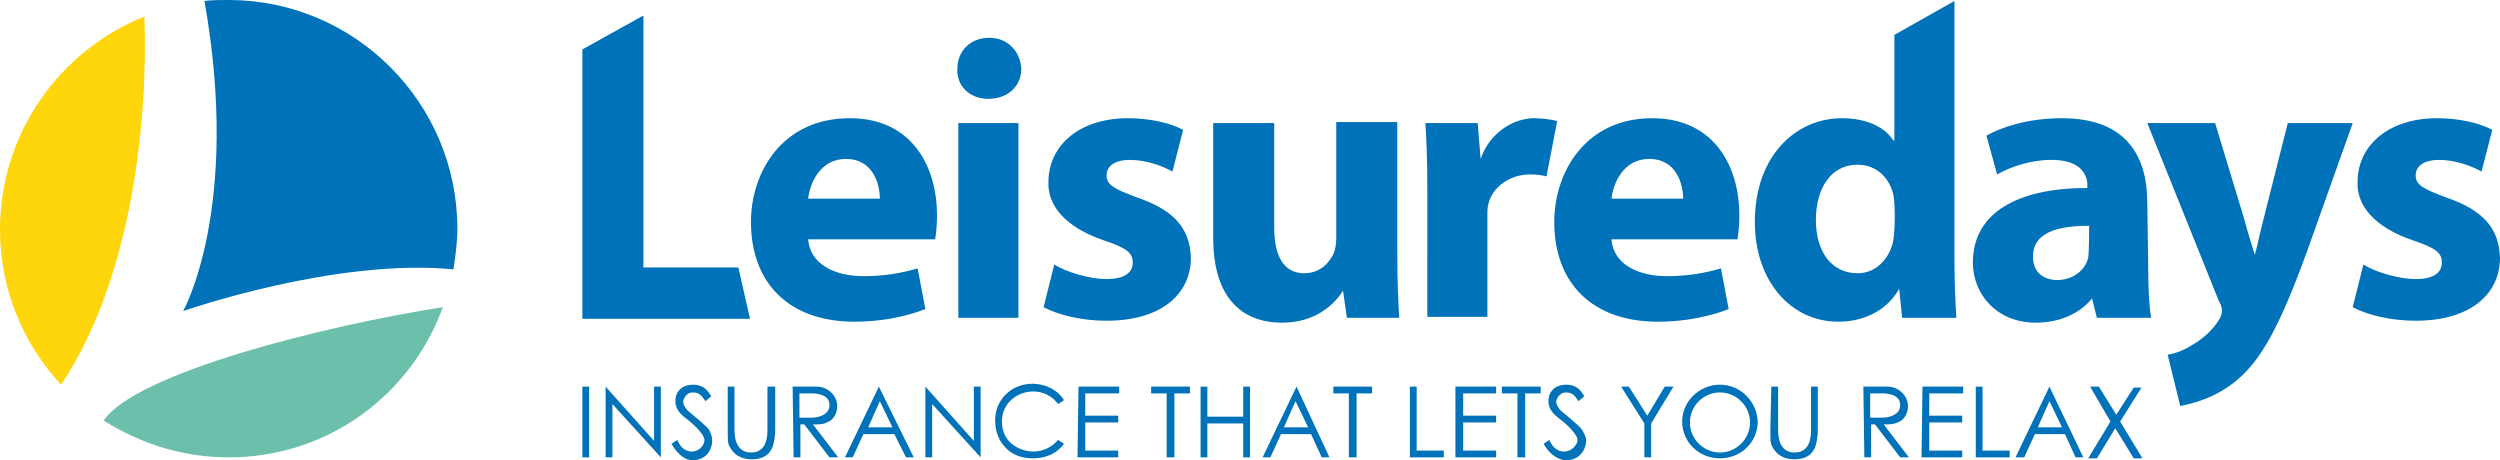 <?xml version="1.0" encoding="utf-8"?>
<!-- Generator: Adobe Illustrator 26.3.1, SVG Export Plug-In . SVG Version: 6.00 Build 0)  -->
<svg version="1.1" id="Layer_1" xmlns="http://www.w3.org/2000/svg" xmlns:xlink="http://www.w3.org/1999/xlink" x="0px" y="0px"
	 viewBox="0 0 258 47.5" style="enable-background:new 0 0 258 47.5;" xml:space="preserve">
<style type="text/css">
	.st0{fill:#0072BA;}
	.st1{fill:#6CBFAA;}
	.st2{fill:#FFD60C;}
</style>
<g>
	<g>
		<g>
			<path class="st0" d="M60.1,5.1l6.3-3.5v26h9.8l1.2,5.3H60.1V5.1z"/>
			<path class="st0" d="M83.4,24.7c0.2,2.6,2.8,3.8,5.7,3.8c2.1,0,3.9-0.3,5.6-0.8l0.8,4.2c-2.1,0.8-4.6,1.3-7.3,1.3
				c-6.8,0-10.7-4-10.7-10.3c0-5.1,3.2-10.7,10.2-10.7c6.5,0,9,5.1,9,10c0,1.1-0.1,2-0.2,2.5L83.4,24.7L83.4,24.7z M90.8,20.5
				c0-1.5-0.7-4.1-3.5-4.1c-2.6,0-3.7,2.4-3.9,4.1H90.8z"/>
			<path class="st0" d="M105.4,7.1c0,1.7-1.3,3.1-3.4,3.1c-2,0-3.3-1.4-3.2-3.1c0-1.8,1.3-3.2,3.3-3.2C104,3.9,105.3,5.3,105.4,7.1z
				 M98.9,32.8V22.3v-9.6h6.2v9.6v10.5C105.1,32.8,98.9,32.8,98.9,32.8z"/>
			<path class="st0" d="M108.8,27.3c1.1,0.7,3.5,1.5,5.4,1.5c1.9,0,2.7-0.7,2.7-1.7s-0.6-1.5-3-2.3c-4.1-1.4-5.8-3.7-5.7-6
				c0-3.8,3.2-6.6,8.2-6.6c2.3,0,4.4,0.5,5.7,1.2l-1.1,4.3c-0.9-0.5-2.6-1.2-4.4-1.2c-1.5,0-2.4,0.6-2.4,1.6c0,1,0.8,1.4,3.2,2.3
				c3.8,1.3,5.4,3.2,5.5,6.2c0,3.7-3,6.5-8.7,6.5c-2.6,0-5-0.6-6.5-1.4L108.8,27.3z"/>
			<path class="st0" d="M139,32.8l-0.4-2.8c-0.9,1.4-2.8,3.3-6.3,3.3c-4,0-7.1-2.4-7.1-8.8V12.7h6.3v10.8c0,2.8,0.9,4.7,3.1,4.7
				c1.7,0,2.7-1.2,3.1-2.2c0.1-0.4,0.2-0.8,0.2-1.4v-12h6.3v13.7c0,2.6,0.1,4.8,0.2,6.5H139z"/>
			<path class="st0" d="M166.3,24.7c0.2,2.6,2.8,3.8,5.7,3.8c2.1,0,3.9-0.3,5.6-0.8l0.8,4.2c-2.1,0.8-4.6,1.3-7.3,1.3
				c-6.8,0-10.7-4-10.7-10.3c0-5.1,3.2-10.7,10.1-10.7c6.5,0,9,5.1,9,10c0,1.1-0.1,2-0.2,2.5L166.3,24.7L166.3,24.7z M173.7,20.5
				c0-1.5-0.7-4.1-3.5-4.1c-2.6,0-3.7,2.4-3.9,4.1H173.7z"/>
			<path class="st0" d="M201.7,0.1v26.7c0,2.3,0.1,4.6,0.2,6h-5.6l-0.3-3H196c-1.3,2.3-3.7,3.4-6.3,3.4c-4.8,0-8.6-4.1-8.6-10.3
				c0-6.8,4.2-10.7,9-10.7c2.5,0,4.4,0.9,5.3,2.3h0.1V3.6L201.7,0.1z M195.4,20.1c-0.4-1.7-1.7-3.1-3.7-3.1c-2.8,0-4.3,2.5-4.3,5.7
				c0,3.4,1.7,5.5,4.3,5.5c1.8,0,3.1-1.3,3.6-3C195.6,24.2,195.6,21.1,195.4,20.1z"/>
			<path class="st0" d="M228.6,12.7l3,9.9c0.3,1.2,1.1,3.7,1.1,3.7c0.3-1.1,0.6-2.6,0.9-3.7l2.5-9.9h6.7l-4.7,13.2
				c-2.9,8-4.8,11.2-7.1,13.2c-2.2,1.9-4.5,2.5-6,2.8l-1.3-5.3c0.8-0.1,1.8-0.5,2.7-1.1c0.9-0.5,2-1.5,2.6-2.5
				c0.2-0.3,0.3-0.6,0.3-0.9c0-0.2,0-0.5-0.3-1l-7.4-18.4H228.6z"/>
			<path class="st0" d="M243.9,27.3c1.1,0.7,3.5,1.5,5.4,1.5c1.9,0,2.7-0.7,2.7-1.7s-0.6-1.5-3-2.3c-4.1-1.4-5.8-3.7-5.7-6
				c0-3.8,3.2-6.6,8.2-6.6c2.3,0,4.4,0.5,5.7,1.2l-1.1,4.3c-0.9-0.5-2.6-1.2-4.4-1.2c-1.5,0-2.4,0.6-2.4,1.6c0,1,0.8,1.4,3.2,2.3
				c3.8,1.3,5.4,3.2,5.5,6.2c0,3.7-3,6.5-8.7,6.5c-2.6,0-5-0.6-6.5-1.4L243.9,27.3z"/>
			<path class="st0" d="M147.3,19.3c0-3-0.1-4.9-0.2-6.6h5.4l0.3,3.7c1-2.9,3.6-4.2,5.5-4.2c0.6,0,1.8,0.1,2.4,0.3l-1.1,5.7
				c-0.4-0.1-1-0.2-1.7-0.2c-2.3,0-4.4,1.6-4.4,3.9l0,10.8h-6.2L147.3,19.3L147.3,19.3z"/>
			<path class="st0" d="M221.7,27.9c0,1.9,0.1,3.8,0.3,4.9h-5.6l-0.5-2c-1.3,1.6-3.4,2.5-5.8,2.5c-4.1,0-6.5-3-6.5-6.2
				c0-5.2,4.7-7.7,11.8-7.7c0,0,0.5-2.9-3.7-2.9c-2.1,0-4.2,0.7-5.6,1.5l-1.1-4c1.4-0.8,4.1-1.8,7.8-1.8c6.7,0,8.8,4,8.8,8.7
				L221.7,27.9L221.7,27.9z M215.6,23.3c-3.3,0-5.8,0.7-5.8,3.2c0,1.6,1.1,2.4,2.5,2.4c1.6,0,2.9-1,3.2-2.3
				C215.6,26.1,215.6,23.3,215.6,23.3z"/>
		</g>
		<g>
			<path class="st0" d="M60.1,39.9h0.7v3.8v3.5h-0.7v-3.5V39.9z"/>
			<path class="st0" d="M62.5,47.2v-7.3l5,5.6v-5.6h0.7v7.3l-5-5.5v5.5C63.2,47.2,62.5,47.2,62.5,47.2z"/>
			<path class="st0" d="M75.1,39.9h0.7v4.4c0,0.5,0,2.4,1.7,2.4s1.7-1.8,1.7-2.4v-4.4H80v4.4c0,0.7-0.1,1.2-0.2,1.6
				c-0.1,0.4-0.5,1.5-2.2,1.5c-1.7,0-2.2-1.1-2.4-1.5c-0.1-0.3-0.1-0.8-0.1-1.5L75.1,39.9L75.1,39.9z"/>
			<path class="st0" d="M81.8,39.9c0,0,1.9,0,2.5,0c1.1,0,2.1,0.9,2.1,2s-0.7,1.6-1.1,1.7c-0.3,0.2-0.8,0.2-1.4,0.2l2.6,3.4h-0.9
				l-2.6-3.4h-0.4v3.4h-0.7L81.8,39.9C81.8,39.9,81.8,39.9,81.8,39.9z M82.5,40.6v2.5l1.3,0c0.5,0,1.8-0.2,1.8-1.3s-1.3-1.2-1.8-1.2
				C83.8,40.6,82.5,40.6,82.5,40.6z"/>
			<path class="st0" d="M94.3,47.2h-0.8l-1.2-2.4h-3.2l-1.1,2.4h-0.8l3.5-7.3L94.3,47.2z M90.8,41.4l-1.2,2.7h2.5L90.8,41.4z"/>
			<path class="st0" d="M95.5,47.2v-7.3l5,5.6v-5.6h0.7v7.3l-5-5.5v5.5C96.2,47.2,95.5,47.2,95.5,47.2z"/>
			<path class="st0" d="M109.8,41.3l-0.6,0.4c-0.3-0.4-1.1-1.3-2.6-1.3c-1.5,0-3.2,1.1-3.2,3.1c0,2.5,2.3,3.1,3.2,3.1
				c1,0,1.9-0.4,2.6-1.2l0.6,0.4c0,0-0.9,1.5-3.2,1.5c-1.2,0-2.3-0.4-3-1.3c-0.6-0.7-0.9-1.6-0.9-2.6c0-1.1,0.4-2,1.1-2.7
				s1.7-1.1,2.8-1.1C109,39.7,109.8,41.3,109.8,41.3z"/>
			<path class="st0" d="M111.3,39.9h4.2v0.7H112v2.3h3.4v0.7H112v2.9h3.4v0.7h-4.2L111.3,39.9L111.3,39.9z"/>
			<path class="st0" d="M118.8,40.6v-0.7h4v0.7h-1.6v6.6h-0.8v-6.6C120.4,40.6,118.8,40.6,118.8,40.6z"/>
			<path class="st0" d="M123.9,39.9h0.7V43h3.7v-3.1h0.7v7.3h-0.7v-3.5h-3.7v3.5h-0.7V39.9z"/>
			<path class="st0" d="M137.2,47.2h-0.8l-1.1-2.4h-3.1l-1.1,2.4h-0.8l3.5-7.3L137.2,47.2z M133.7,41.4l-1.2,2.7h2.5L133.7,41.4z"/>
			<path class="st0" d="M137.6,40.6v-0.7h4v0.7H140v6.6h-0.8v-6.6C139.3,40.6,137.6,40.6,137.6,40.6z"/>
			<path class="st0" d="M145.5,39.9h0.7v6.6h2.8v0.7h-3.5V39.9z"/>
			<path class="st0" d="M150.2,39.9h4.2v0.7H151v2.3h3.4v0.7H151v2.9h3.4v0.7h-4.2L150.2,39.9L150.2,39.9z"/>
			<path class="st0" d="M155,40.6v-0.7h4v0.7h-1.6v6.6h-0.8v-6.6C156.6,40.6,155,40.6,155,40.6z"/>
			<path class="st0" d="M167.3,39.9h0.8l1.9,3l1.8-3h0.9l-2.3,3.8v3.5h-0.7v-3.5L167.3,39.9z"/>
			<path class="st0" d="M198.4,39.9h4.2v0.7h-3.5v2.3h3.4v0.7h-3.4v2.9h3.4v0.7h-4.2L198.4,39.9L198.4,39.9z"/>
			<path class="st0" d="M203.9,39.9h0.7v6.6h2.8v0.7h-3.5V39.9z"/>
			<path class="st0" d="M215,47.2h-0.8l-1.1-2.4h-3.1l-1.1,2.4H208l3.5-7.3L215,47.2z M211.5,41.4l-1.2,2.7h2.5L211.5,41.4z"/>
			<path class="st0" d="M215.7,39.9h0.9l1.8,2.9l1.8-2.8h0.8l-2.2,3.5l2.3,3.8h-0.9l-1.9-3.1l-1.9,3.1h-0.9l2.3-3.8L215.7,39.9z"/>
			<path class="st0" d="M159.3,45.8l0.6-0.4c0,0,0.4,1.2,1.5,1.2c0.8,0,1.4-0.7,1.4-1.2s-0.9-1.4-1.5-1.9c-0.6-0.5-1.5-1-1.5-2.1
				s0.8-1.7,1.8-1.7c1.2,0,1.6,0.7,1.9,1.2l-0.6,0.5c-0.3-0.4-0.5-0.9-1.3-0.9c-0.8,0-1,0.9-1,0.9c0,0.4,0.3,0.8,0.5,1
				c0.1,0.1,2,1.6,2.2,2c0.2,0.4,0.4,0.7,0.4,1.1c0,0.5-0.4,2-2.1,2C160.1,47.4,159.3,45.8,159.3,45.8z"/>
			<path class="st0" d="M69.3,45.8l0.6-0.4c0,0,0.4,1.2,1.5,1.2c0.8,0,1.3-0.7,1.3-1.2s-0.9-1.4-1.5-1.9c-0.6-0.5-1.5-1-1.5-2.1
				s0.8-1.7,1.8-1.7c1.2,0,1.6,0.7,1.9,1.2l-0.6,0.5c-0.3-0.4-0.5-0.9-1.3-0.9c-0.8,0-1,0.9-1,0.9c0,0.4,0.3,0.8,0.5,1
				c0.1,0.1,2,1.6,2.2,2c0.2,0.4,0.3,0.7,0.3,1.1c0,0.5-0.3,2-2.1,2C70.1,47.4,69.3,45.8,69.3,45.8z"/>
			<path class="st0" d="M182.8,39.9h0.7v4.4c0,0.5,0,2.4,1.7,2.4s1.7-1.8,1.7-2.4v-4.4h0.7v4.4c0,0.7-0.1,1.2-0.2,1.6
				s-0.5,1.5-2.2,1.5c-1.7,0-2.2-1.1-2.4-1.5c-0.1-0.3-0.1-0.8-0.1-1.5L182.8,39.9L182.8,39.9z"/>
			<path class="st0" d="M192.3,39.9c0,0,1.9,0,2.5,0c1.1,0,2.1,0.9,2.1,2s-0.7,1.6-1.1,1.7c-0.4,0.2-0.8,0.2-1.4,0.2l2.6,3.4h-0.9
				l-2.6-3.4h-0.4v3.4h-0.7L192.3,39.9C192.3,39.9,192.3,39.9,192.3,39.9z M193,40.6v2.5l1.3,0c0.5,0,1.8-0.2,1.8-1.3
				s-1.3-1.2-1.8-1.2C194.3,40.6,193,40.6,193,40.6z"/>
			<path class="st0" d="M177.5,39.7c-2.1,0-3.9,1.7-3.9,3.8c0,2.1,1.7,3.8,3.9,3.8s3.9-1.7,3.9-3.8
				C181.3,41.4,179.6,39.7,177.5,39.7z M177.5,46.7c-1.7,0-3.1-1.4-3.1-3.1c0-1.7,1.4-3.1,3.1-3.1s3.1,1.4,3.1,3.1
				C180.6,45.3,179.2,46.7,177.5,46.7z"/>
		</g>
		<g>
			<g>
				<path class="st0" d="M18.9,32.1c0,0,15.7-5.5,27.9-4.3c0.2-1.4,0.4-2.8,0.4-4.2c0-13-10.6-23.6-23.6-23.6c-0.9,0-1.7,0-2.5,0.1
					C24.9,21.5,18.9,32.1,18.9,32.1z"/>
				<path class="st1" d="M23.6,47.2c10.2,0,18.8-6.4,22.1-15.5c-12.2,1.9-31.7,6.8-35,11.7C14.5,45.8,18.9,47.2,23.6,47.2z"/>
				<path class="st2" d="M14.9,1.7C6.2,5.2,0,13.7,0,23.7c0,6.2,2.4,11.8,6.3,16C13.7,28.7,15.3,12.1,14.9,1.7z"/>
			</g>
		</g>
	</g>
</g>
</svg>
